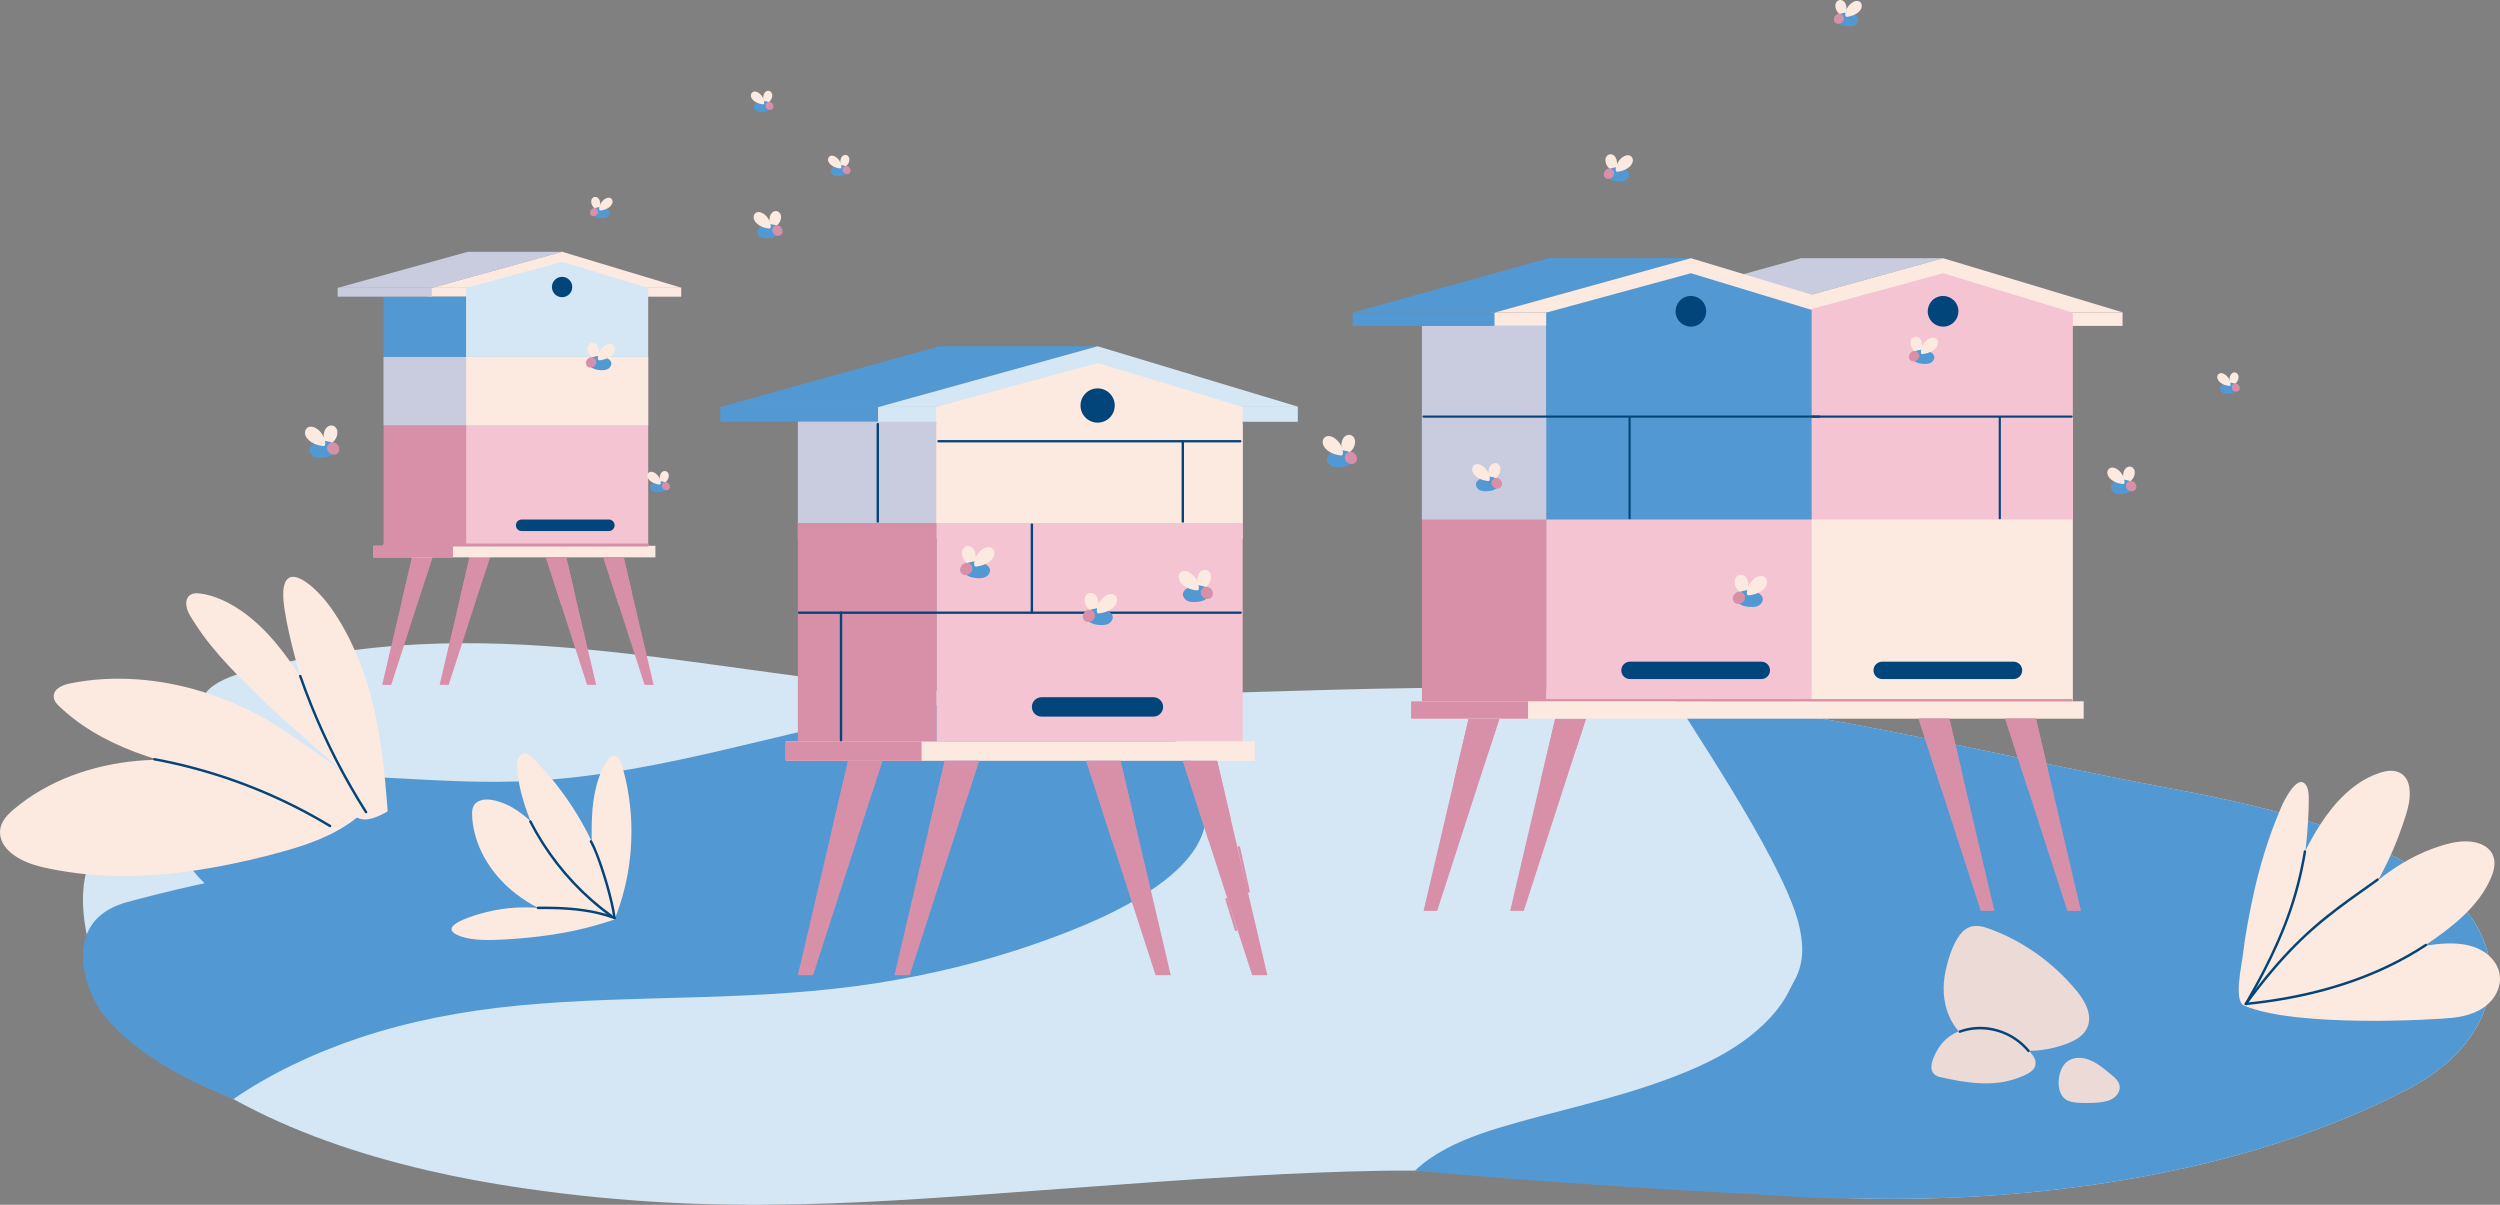 <svg width="664" height="320" viewBox="0 0 664 320" fill="none" xmlns="http://www.w3.org/2000/svg">
<rect x="0" y="0" width="664" height="320" fill="#808080" stroke="none"/>
<g clip-path="url(#clip0_174_2149)">
<path d="M646.105 233.687L645.727 233.43C625.478 219.496 599.948 213.78 575.232 209.17C570.05 208.204 564.878 207.194 559.714 206.154C537.346 201.658 515.106 196.636 492.669 192.452C490.189 191.989 487.703 191.541 485.216 191.104C483.975 190.887 482.722 190.674 481.481 190.461C478.987 190.046 476.489 189.634 473.988 189.245C472.897 189.072 471.806 188.907 470.715 188.742C469.962 188.628 469.21 188.518 468.446 188.411C467.593 188.286 466.741 188.161 465.886 188.04C463.524 187.702 461.166 187.393 458.797 187.081C458.022 186.982 457.243 186.883 456.464 186.784C454.408 186.526 452.343 186.28 450.283 186.042C448.946 185.891 447.605 185.751 446.261 185.604C445.798 185.557 445.343 185.505 444.887 185.458V185.465C440.741 185.035 436.601 184.638 432.451 184.308C430.633 184.157 428.822 184.017 427.004 183.893C414.138 183.015 401.227 182.684 388.32 182.662C380.115 182.662 371.91 182.78 363.701 182.96C349.332 183.275 334.898 183.786 320.456 184.164C311.523 184.389 302.583 184.569 293.647 184.62C273.321 184.734 253.021 184.19 232.871 182.1C223.74 181.148 214.613 179.969 205.497 178.728C188.954 176.479 172.415 174.04 155.798 172.479C141 171.083 126.147 170.389 111.198 171.138C105.586 171.428 99.97 171.906 94.409 172.619C88.459 173.372 82.545 174.404 76.72 175.752C70.707 177.148 56.835 179.257 54.19 184.877C53.47 186.405 53.511 188.183 52.618 189.653C51.443 191.556 48.861 192.617 47.851 194.594C47.039 196.188 47.421 198.039 47.943 199.725C49.283 204.145 51.469 208.369 54.355 212.171C45.706 214.666 34.272 218.872 32.799 219.518C16.095 226.924 22.735 251.937 27.04 259.879C33.368 271.554 43.98 280.969 55.924 288.364C57.907 289.594 59.931 290.777 61.995 291.916C77.635 300.56 95.257 306.592 113.288 310.783C121.864 312.782 130.525 314.361 139.116 315.61C165.531 319.453 188.836 320.378 212.244 319.864C234.851 319.368 257.564 317.524 283.267 315.643C299.509 314.46 315.795 313.222 332.095 312.311C343.639 311.65 355.194 311.162 366.746 310.956C369.78 310.904 372.795 310.89 375.81 310.908C400.489 311.066 424.506 313.502 448.733 315.559C463.597 316.822 478.55 317.939 493.77 318.303C515.22 318.813 537.882 317.535 560.155 314.038C564.221 313.41 568.276 312.693 572.309 311.907C596.366 307.205 619.616 299.766 639.982 289.018C643.475 287.181 646.561 285.102 649.238 282.846C649.914 282.284 650.546 281.707 651.17 281.12C665.895 267.131 665.531 247.29 646.113 233.68L646.105 233.687Z" fill="#D5E7F5"/>
<path d="M320.449 214.464C320.408 213.49 320.291 212.517 320.111 211.55C318.528 203.204 312.798 194.219 301.041 189.601C289.405 185.031 274.629 184.995 261.45 185.975C232.864 188.113 206.705 196.298 179.672 201.959C171.845 203.597 163.886 205.037 155.791 206.062C149.764 206.823 143.67 207.352 137.511 207.554C123.098 208.028 108.774 206.742 94.405 206.161C88.448 206.705 82.538 207.447 76.716 208.417C70.7 209.42 56.828 210.937 54.183 214.974C53.459 216.076 53.507 217.355 52.607 218.405C51.436 219.779 48.857 220.536 47.84 221.958C47.025 223.104 47.41 224.437 47.932 225.649C49.28 228.823 51.461 231.861 54.352 234.598C45.699 236.387 34.268 239.41 32.796 239.877C16.091 245.2 22.732 263.182 27.033 268.89C33.361 277.277 43.972 284.047 55.913 289.367C57.9 290.252 59.924 291.104 61.988 291.92C71.563 285.351 82.957 279.826 95.463 275.642C108.667 271.227 122.929 268.494 137.684 267.068C153.712 265.522 169.961 265.327 186.133 264.831C201.776 264.354 217.397 263.527 232.644 261.154C247.111 258.906 261.094 255.464 274.166 250.967C286.393 246.757 298.514 241.692 307.74 235.035C311.96 231.994 315.545 228.551 317.804 224.76C319.769 221.454 320.592 217.964 320.441 214.464H320.449Z" fill="#5299D3"/>
<path d="M651.16 281.127C650.542 281.707 649.903 282.284 649.231 282.853C646.554 285.109 643.465 287.184 639.972 289.025C619.605 299.774 596.359 307.212 572.294 311.915C568.265 312.701 564.207 313.417 560.144 314.045C537.872 317.542 515.21 318.821 493.756 318.31C479 318.31 477.39 317.753 462.5 317C438.262 315.77 400.427 313.244 375.8 310.915C376.99 309.791 378.301 308.752 379.66 307.793C385.147 303.958 391.718 301.496 398.308 299.494C405.657 297.257 413.172 295.435 420.613 293.448C428.165 291.438 435.683 289.293 442.956 286.597C449.909 284.011 456.792 280.954 462.69 276.781C468.068 272.964 472.886 268.185 475.509 262.509C476.747 259.831 480.579 255.586 477.5 244.5C472.5 226.5 445.644 187.963 444.877 185.461C451.896 186.181 458.9 187.048 465.878 188.04C466.731 188.157 467.583 188.286 468.439 188.411C469.199 188.517 469.955 188.628 470.712 188.742C471.799 188.907 472.894 189.072 473.981 189.245C476.482 189.634 478.98 190.046 481.474 190.461C482.719 190.674 483.968 190.883 485.209 191.104C487.696 191.533 490.182 191.982 492.665 192.444C515.099 196.632 537.339 201.65 559.711 206.154C564.875 207.194 570.043 208.204 575.225 209.17C599.944 213.78 625.478 219.493 645.727 233.43C645.852 233.514 645.973 233.603 646.098 233.687C665.521 247.297 665.884 267.138 651.156 281.127H651.16Z" fill="#5299D3"/>
<path d="M98.688 185.659C96.488 177.122 93.079 168.831 87.989 161.58C83.108 154.615 73.271 146.753 75.574 161.851C76.265 166.385 77.381 170.892 78.56 175.322C78.968 176.847 79.401 178.36 79.85 179.874C75.622 173.335 70.807 166.98 64.434 162.48C61.085 160.114 57.099 158.097 52.978 157.612C52.053 157.502 51.047 157.561 50.308 158.196C49.673 158.744 49.43 159.548 49.46 160.364C49.53 162.362 50.892 164.206 51.935 165.819C57.074 173.779 64.078 180.315 70.788 186.919C75.137 191.199 86.644 200.78 90.99 205.059C86.63 201.68 74.865 193.311 70.025 190.652C59.711 184.991 48.277 181.277 36.509 180.443C30.544 180.021 24.513 180.326 18.648 181.508C16.829 181.876 14.086 182.846 14.273 185.164C14.376 186.431 15.445 187.349 16.319 188.146C17.241 188.991 18.196 189.803 19.176 190.575C25.898 195.876 33.787 199.321 41.934 201.801C41.611 201.805 41.291 201.801 40.968 201.812C34.974 201.977 28.994 202.881 23.246 204.593C17.513 206.301 12.011 208.85 7.107 212.292C5.891 213.145 4.709 214.052 3.578 215.018C2.494 215.944 1.458 216.95 0.757 218.203C-0.419 220.301 -0.18 222.751 1.197 224.68C2.6 226.649 4.801 227.997 6.986 228.937C9.686 230.098 12.65 230.645 15.525 231.167C22.221 232.383 29.049 232.802 35.848 232.622C42.698 232.442 49.522 231.656 56.269 230.465C62.859 229.305 69.404 227.791 75.842 225.965C81.66 224.316 87.464 222.244 92.514 218.842C93.311 218.306 94.075 217.726 94.82 217.123C97.292 218.493 100.543 216.84 102.761 215.617C102.897 215.54 102.952 215.356 102.941 215.209C102.21 205.28 101.186 195.325 98.692 185.659H98.688Z" fill="#FCEAE1"/>
<path d="M40.935 201.97C47.333 203.156 53.647 204.791 59.817 206.859C66.006 208.935 72.048 211.444 77.884 214.368C81.157 216.006 84.367 217.777 87.5 219.673C87.864 219.893 88.198 219.32 87.834 219.103C82.24 215.727 76.415 212.744 70.406 210.184C64.394 207.623 58.205 205.478 51.895 203.781C48.336 202.822 44.736 202.01 41.111 201.338C40.696 201.261 40.516 201.896 40.935 201.977V201.97Z" fill="#02457A"/>
<path d="M79.434 179.646C81.15 184.572 83.085 189.421 85.23 194.175C87.397 198.972 89.781 203.671 92.37 208.252C93.829 210.83 95.353 213.369 96.936 215.867C97.164 216.227 97.737 215.893 97.505 215.533C94.714 211.132 92.117 206.606 89.726 201.974C87.328 197.319 85.138 192.562 83.17 187.709C82.068 184.991 81.032 182.243 80.066 179.47C79.927 179.069 79.287 179.242 79.427 179.646H79.434Z" fill="#02457A"/>
<path d="M662.99 256.202C661.08 252.874 657.455 251.195 653.767 250.751C650.517 250.357 647.123 250.684 643.858 251.25C647.435 248.884 650.943 246.339 654.072 243.404C657.242 240.432 660.044 236.975 661.701 232.923C662.479 231.024 662.957 228.845 662.017 226.913C661.345 225.532 660.066 224.606 658.652 224.088C655.31 222.865 651.652 223.618 648.368 224.628C642.22 226.524 636.626 229.782 631.623 233.783C633.067 231.178 634.393 228.507 635.572 225.774C636.479 223.677 637.302 221.542 638.043 219.382C638.712 217.428 639.41 215.433 639.788 213.398C640.335 210.445 640.236 206.312 636.923 205.037C634.819 204.225 632.328 205.085 630.352 205.908C628.398 206.72 626.584 207.851 624.924 209.155C619.367 213.519 615.561 219.592 612.344 225.866C612.663 223.173 612.902 220.47 613.038 217.759C613.141 215.735 613.229 213.696 613.192 211.668C613.174 210.654 613.082 209.53 612.539 208.648C610.32 205.045 606.537 212.873 605.858 214.464C602.559 222.171 600.065 230.249 598.335 238.448C597.292 243.4 596.315 248.377 595.746 253.41C595.441 256.099 593.201 265.874 595.999 267.068C609.986 273.034 647.149 270.804 651.453 270.323C655.255 269.901 659.119 268.729 661.708 265.757C664.037 263.083 664.801 259.365 662.986 256.202H662.99Z" fill="#FCEAE1"/>
<path d="M611.881 226.05C610.989 231.428 609.674 236.732 607.904 241.89C606.085 247.176 603.805 252.29 601.259 257.267C599.669 260.379 597.976 263.435 596.231 266.466C596.018 266.833 596.58 267.182 596.793 266.811C599.801 261.591 602.651 256.272 605.101 250.765C607.312 245.795 609.171 240.674 610.559 235.414C611.356 232.39 612.003 229.327 612.513 226.241C612.583 225.826 611.951 225.631 611.881 226.05Z" fill="#02457A"/>
<path d="M596.793 266.811C601.163 260.856 605.857 255.122 611.168 249.975C615.176 246.093 619.532 242.621 624.042 239.352C626.569 237.519 629.129 235.73 631.667 233.911C632.009 233.665 631.693 233.085 631.348 233.331C626.841 236.56 622.261 239.69 617.927 243.154C613.133 246.982 608.722 251.239 604.678 255.853C601.696 259.255 598.905 262.814 596.227 266.462C595.974 266.808 596.539 267.149 596.789 266.808L596.793 266.811Z" fill="#02457A"/>
<path d="M596.503 266.969C603.11 266.301 609.681 265.206 616.116 263.542C622.511 261.889 628.769 259.674 634.723 256.801C638.088 255.177 641.349 253.337 644.475 251.283C644.828 251.052 644.512 250.471 644.155 250.703C638.657 254.314 632.736 257.256 626.577 259.563C620.421 261.867 614.045 263.553 607.584 264.743C603.918 265.419 600.227 265.933 596.521 266.308C596.102 266.352 596.084 267.013 596.506 266.969H596.503Z" fill="#02457A"/>
<path d="M158.733 245.608C160.217 245.167 161.734 244.726 163.229 244.215C165.275 239.113 166.634 233.738 167.276 228.28C168.022 221.939 167.816 215.481 166.626 209.207C166.332 207.657 165.98 206.121 165.568 204.596C165.249 203.414 164.992 201.761 163.901 201.004C163.423 200.673 162.832 200.629 162.318 200.897C161.734 201.202 161.381 201.797 161.047 202.345C160.254 203.645 159.611 205.03 159.1 206.463C157.176 211.888 157.077 217.77 157.168 223.489C156.324 221.726 155.424 219.992 154.45 218.291C151.145 212.513 147.13 207.15 142.513 202.352C141.962 201.779 141.419 201.147 140.791 200.658C140.269 200.254 139.623 199.997 138.965 200.188C137.816 200.519 137.426 201.933 137.36 202.984C137.309 203.77 137.401 204.574 137.485 205.357C137.584 206.294 137.724 207.227 137.897 208.152C138.231 209.938 138.694 211.697 139.241 213.428C139.737 215.004 140.302 216.557 140.905 218.1C139.498 216.811 137.999 215.624 136.358 214.644C134.907 213.777 133.346 213.093 131.7 212.686C130.275 212.333 128.641 212.127 127.252 212.744C126.646 213.012 126.132 213.439 125.805 214.023C125.386 214.776 125.364 215.661 125.394 216.499C125.449 218.133 125.695 219.757 126.095 221.34C127.697 227.74 131.851 233.375 137.022 237.383C138.859 238.808 140.816 240.042 142.862 241.122C137.676 240.737 132.424 241.262 127.429 242.728C124.623 243.55 115.877 246.25 122.143 248.613C125.537 249.891 130.319 249.729 133.908 249.531C142.186 249.068 150.781 247.97 158.74 245.608H158.733Z" fill="#FCEAE1"/>
<path d="M140.578 218.346C144.574 226.142 150.006 233.202 156.551 239.032C158.369 240.652 160.276 242.177 162.255 243.598C162.601 243.848 162.931 243.275 162.59 243.029C155.563 237.974 149.514 231.582 144.802 224.327C143.476 222.288 142.26 220.18 141.151 218.016C140.956 217.637 140.387 217.972 140.581 218.35L140.578 218.346Z" fill="#02457A"/>
<path d="M142.859 241.456C148.206 241.423 153.609 241.596 158.836 242.834C160.29 243.179 161.726 243.609 163.13 244.123C163.53 244.27 163.702 243.631 163.306 243.484C158.252 241.625 152.864 240.997 147.509 240.836C145.959 240.788 144.409 240.781 142.859 240.792C142.433 240.792 142.433 241.457 142.859 241.453V241.456Z" fill="#02457A"/>
<path d="M156.669 223.625C157.892 225.87 158.736 228.338 159.545 230.756C160.522 233.68 161.381 236.648 162.083 239.653C162.402 241.027 162.7 242.408 162.887 243.808C162.942 244.223 163.603 244.23 163.548 243.808C163.177 241.045 162.483 238.327 161.734 235.645C160.907 232.688 159.974 229.753 158.858 226.891C158.38 225.668 157.87 224.448 157.242 223.291C157.04 222.916 156.467 223.251 156.672 223.625H156.669Z" fill="#02457A"/>
<path d="M517.516 269.46C520.796 277.622 528.439 279.305 536.442 279.327C536.641 279.327 536.769 279.231 536.843 279.106C539.153 279.209 541.478 279.055 543.748 278.644C545.79 278.273 547.81 277.696 549.724 276.884C551.38 276.182 553.015 275.235 553.988 273.666C556.276 269.978 553.731 265.772 551.344 262.91C545.191 255.537 537.004 249.718 527.936 246.526C525.067 245.516 522.621 245.611 520.568 248.253C518.588 250.798 517.325 255.023 516.689 258.156C515.925 261.922 516.072 265.871 517.512 269.46H517.516Z" fill="#EBDAD6"/>
<path d="M513.722 285.304C514.082 285.645 514.592 285.91 515.286 286.068C521.953 287.592 529.449 288.823 536.027 286.277C537.552 285.686 540.104 284.822 540.567 283.011C541.195 280.561 538.106 278.39 536.465 277.064C533.027 274.283 528.623 272.395 524.131 272.891C520.616 273.28 517.108 275.033 515.114 278.023C513.81 279.977 511.918 283.599 513.722 285.3V285.304Z" fill="#EBDAD6"/>
<path d="M549.338 292.368C550.907 292.992 552.842 292.956 554.499 292.948C556.218 292.941 558.058 292.882 559.722 292.401C561.15 291.986 562.469 291.053 562.895 289.565C563.343 287.996 562.37 286.773 561.22 285.833C558.693 283.768 555.968 281.153 552.526 280.969C551.009 280.888 549.437 281.377 548.413 282.537C547.535 283.529 546.943 285.149 546.8 286.806C546.598 289.146 547.289 291.556 549.342 292.372L549.338 292.368Z" fill="#EBDAD6"/>
<path d="M539.014 278.89C535.594 274.772 530.254 272.413 524.902 272.751C523.385 272.847 521.891 273.155 520.458 273.67C520.061 273.813 520.23 274.452 520.634 274.309C525.523 272.557 531.032 273.39 535.282 276.348C536.501 277.196 537.596 278.217 538.547 279.36C538.819 279.687 539.286 279.217 539.014 278.893V278.89Z" fill="#02457A"/>
<path d="M172.161 94.795H123.785V144.968H172.161V94.795Z" fill="#F4C4D3"/>
<path d="M123.785 94.795H101.887V144.968H123.785V94.795Z" fill="#D890A8"/>
<path d="M172.161 94.795H123.785V112.928H172.161V94.795Z" fill="#FCEAE1"/>
<path d="M123.785 94.795H101.887V112.928H123.785V94.795Z" fill="#C8CCDE"/>
<path d="M180.925 76.461H113.787V78.797H180.925V76.461Z" fill="#FCEAE1"/>
<path d="M123.785 78.801H101.887V94.795H123.785V78.801Z" fill="#5299D3"/>
<path d="M161.708 137.985H138.557C137.712 137.985 137.026 138.67 137.026 139.516C137.026 140.363 137.712 141.048 138.557 141.048H161.708C162.554 141.048 163.24 140.363 163.24 139.516C163.24 138.67 162.554 137.985 161.708 137.985Z" fill="#02457A"/>
<path d="M114.68 76.461L149.29 66.873H124.255L89.678 76.461H114.68Z" fill="#C8CCDE"/>
<path d="M181.094 76.461L149.29 66.873L114.68 76.461H181.094Z" fill="#FCEAE1"/>
<path d="M172.161 94.795H123.785V76.461L149.29 69.521L172.161 76.461V94.795Z" fill="#D5E7F5"/>
<path d="M149.29 78.936C150.783 78.936 151.993 77.726 151.993 76.233C151.993 74.74 150.783 73.529 149.29 73.529C147.797 73.529 146.586 74.74 146.586 76.233C146.586 77.726 147.797 78.936 149.29 78.936Z" fill="#02457A"/>
<path d="M114.68 76.461H89.678V78.797H114.68V76.461Z" fill="#C8CCDE"/>
<path d="M130.128 148.032L128.351 153.531L119.172 181.905H116.766L122.114 159.096L124.707 148.032H130.128Z" fill="#D890A8"/>
<path d="M124.707 148.032L122.114 159.096C122.951 158.398 123.778 157.686 124.593 156.966C125.868 155.845 127.12 154.699 128.35 153.531L130.128 148.032H124.703H124.707Z" fill="#D890A8"/>
<path d="M114.867 148.032L103.907 181.905H101.501L109.442 148.032H114.867Z" fill="#D890A8"/>
<path d="M109.442 148.032L106.849 159.096C107.687 158.398 108.513 157.686 109.328 156.966C110.603 155.845 111.855 154.699 113.086 153.531L114.863 148.032H109.439H109.442Z" fill="#D890A8"/>
<path d="M174.075 144.968H99.231V148.032H174.075V144.968Z" fill="#FCEAE1"/>
<path d="M120.314 144.968H99.231V148.032H120.314V144.968Z" fill="#D890A8"/>
<path d="M173.601 181.905H171.199L164.316 160.636L162.016 153.531L160.239 148.032H165.664L167.783 157.091L168.253 159.096L173.601 181.905Z" fill="#D890A8"/>
<path d="M165.664 148.032H160.239L162.016 153.531L164.316 160.636C165.003 159.934 165.686 159.232 166.373 158.534C166.843 158.053 167.313 157.572 167.787 157.091L165.664 148.035V148.032Z" fill="#D890A8"/>
<path d="M158.336 181.905H155.934L149.051 160.636L146.752 153.531L144.974 148.032H150.399L152.522 157.091L152.992 159.096L158.336 181.905Z" fill="#D890A8"/>
<path d="M150.399 148.032H144.974L146.752 153.531L149.051 160.636C149.738 159.934 150.421 159.232 151.108 158.534C151.578 158.053 152.048 157.572 152.522 157.091L150.399 148.035V148.032Z" fill="#D890A8"/>
<path d="M102.126 145.166H171.963C172.481 145.166 172.484 144.358 171.963 144.358H102.126C101.608 144.358 101.604 145.166 102.126 145.166Z" fill="#D890A8"/>
<path d="M550.547 110.657H477.646V186.266H550.547V110.657Z" fill="#FCEAE1"/>
<path d="M477.647 110.657H444.646V186.266H477.647V110.657Z" fill="#D890A8"/>
<path d="M550.547 110.657H477.646V137.981H550.547V110.657Z" fill="#F4C4D3"/>
<path d="M531.429 137.665V110.657C531.429 110.29 530.86 110.29 530.86 110.657V137.665C530.86 138.032 531.429 138.032 531.429 137.665Z" fill="#02457A"/>
<path d="M477.647 110.657H444.646V137.981H477.647V110.657Z" fill="#C8CCDE"/>
<path d="M563.751 83.029H462.58V86.552H563.751V83.029Z" fill="#FCEAE1"/>
<path d="M477.647 86.552H444.646V110.657H477.647V86.552Z" fill="#C8CCDE"/>
<path d="M534.79 180.355H499.905C498.63 180.355 497.598 179.323 497.598 178.048C497.598 176.773 498.63 175.741 499.905 175.741H534.79C536.065 175.741 537.097 176.773 537.097 178.048C537.097 179.323 536.065 180.355 534.79 180.355Z" fill="#02457A"/>
<path d="M463.924 83.029L516.084 68.577H478.352L426.248 83.029H463.924Z" fill="#C8CCDE"/>
<path d="M564.004 83.029L516.084 68.577L463.924 83.029H564.004Z" fill="#FCEAE1"/>
<path d="M550.547 110.657H477.646V83.029L516.084 72.567L550.547 83.029V110.657Z" fill="#F4C4D3"/>
<path d="M517.643 86.45C519.724 85.588 520.711 83.203 519.85 81.123C518.988 79.042 516.603 78.054 514.523 78.916C512.443 79.778 511.455 82.163 512.317 84.243C513.178 86.324 515.563 87.312 517.643 86.45Z" fill="#02457A"/>
<path d="M463.924 83.029H426.248V86.552H463.924V83.029Z" fill="#C8CCDE"/>
<path d="M445.079 110.94H550.231C550.598 110.94 550.598 110.371 550.231 110.371H445.079C444.711 110.371 444.711 110.94 445.079 110.94Z" fill="#02457A"/>
<path d="M421.234 190.883L418.552 199.167L404.72 241.927H401.099L409.153 207.554L413.061 190.883H421.234Z" fill="#D890A8"/>
<path d="M413.062 190.883L409.154 207.554C410.414 206.499 411.659 205.43 412.893 204.347C414.814 202.657 416.698 200.93 418.553 199.167L421.234 190.88H413.062V190.883Z" fill="#D890A8"/>
<path d="M398.234 190.883L381.72 241.927H378.095L390.062 190.883H398.234Z" fill="#D890A8"/>
<path d="M390.062 190.883L386.154 207.554C387.414 206.499 388.659 205.43 389.893 204.347C391.814 202.657 393.698 200.93 395.553 199.167L398.234 190.88H390.062V190.883Z" fill="#D890A8"/>
<path d="M481.172 110.657H410.663V186.266H481.172V110.657Z" fill="#F4C4D3"/>
<path d="M410.663 110.657H377.662V186.266H410.663V110.657Z" fill="#D890A8"/>
<path d="M399.571 185.953V138.319C399.571 137.952 399.001 137.952 399.001 138.319V185.953C399.001 186.321 399.571 186.321 399.571 185.953Z" fill="#D890A8"/>
<path d="M481.172 110.657H410.663V137.981H481.172V110.657Z" fill="#5299D3"/>
<path d="M433.105 137.665V110.657C433.105 110.29 432.536 110.29 432.536 110.657V137.665C432.536 138.032 433.105 138.032 433.105 137.665Z" fill="#02457A"/>
<path d="M410.663 110.657H377.662V137.981H410.663V110.657Z" fill="#C8CCDE"/>
<path d="M463.403 83.029H395.597V86.552H463.403V83.029Z" fill="#FCEAE1"/>
<path d="M410.663 86.552H377.662V110.657H410.663V86.552Z" fill="#C8CCDE"/>
<path d="M553.426 186.266H374.782V190.883H553.426V186.266Z" fill="#FCEAE1"/>
<path d="M405.837 186.266H374.782V190.883H405.837V186.266Z" fill="#D890A8"/>
<path d="M467.807 180.355H432.921C431.647 180.355 430.615 179.323 430.615 178.048C430.615 176.773 431.647 175.741 432.921 175.741H467.807C469.081 175.741 470.113 176.773 470.113 178.048C470.113 179.323 469.081 180.355 467.807 180.355Z" fill="#02457A"/>
<path d="M396.941 83.029L449.1 68.577H411.368L359.264 83.029H396.941Z" fill="#5299D3"/>
<path d="M480.765 83.029L481.172 78.25L449.1 68.577L396.941 83.029H480.765Z" fill="#FCEAE1"/>
<path d="M481.172 110.657H410.663V83.029L449.1 72.567L481.172 82.305V110.657Z" fill="#5299D3"/>
<path d="M450.66 86.45C452.741 85.588 453.728 83.203 452.867 81.123C452.005 79.042 449.62 78.054 447.54 78.916C445.46 79.778 444.472 82.163 445.334 84.243C446.195 86.324 448.58 87.312 450.66 86.45Z" fill="#02457A"/>
<path d="M396.941 83.029H359.264V86.552H396.941V83.029Z" fill="#5299D3"/>
<path d="M378.095 186.236H550.246C550.613 186.236 550.613 185.667 550.246 185.667H378.095C377.728 185.667 377.728 186.236 378.095 186.236Z" fill="#D890A8"/>
<path d="M378.095 110.94H483.248C483.615 110.94 483.615 110.371 483.248 110.371H378.095C377.728 110.371 377.728 110.94 378.095 110.94Z" fill="#02457A"/>
<path d="M552.714 241.927H549.092L538.723 209.875L535.26 199.167L532.579 190.883H540.751L543.95 204.53L544.659 207.554L552.714 241.927Z" fill="#D890A8"/>
<path d="M540.751 190.883H532.579L535.26 199.171L538.723 209.879C539.756 208.825 540.788 207.767 541.82 206.712C542.529 205.985 543.237 205.261 543.95 204.534L540.751 190.887V190.883Z" fill="#D890A8"/>
<path d="M529.714 241.927H526.092L515.72 209.875L512.256 199.167L509.575 190.883H517.751L520.947 204.53L521.655 207.554L529.714 241.927Z" fill="#D890A8"/>
<path d="M517.751 190.883H509.579L512.26 199.171L515.724 209.879C516.756 208.825 517.788 207.767 518.82 206.712C519.529 205.985 520.238 205.261 520.95 204.534L517.751 190.887V190.883Z" fill="#D890A8"/>
<path d="M330.049 112.579H248.723V143.061H330.049V112.579Z" fill="#FCEAE1"/>
<path d="M248.72 108.644H211.906V143.058H248.72V108.644Z" fill="#C8CCDE"/>
<path d="M330.049 138.899H248.723V196.922H330.049V138.899Z" fill="#F4C4D3"/>
<path d="M248.72 138.899H211.906V196.922H248.72V138.899Z" fill="#D890A8"/>
<path d="M333.26 196.923H208.696V202.073H333.26V196.923Z" fill="#FCEAE1"/>
<path d="M244.771 196.923H208.696V202.073H244.771V196.923Z" fill="#D890A8"/>
<path d="M306.348 190.332H276.641C275.22 190.332 274.066 189.179 274.066 187.757C274.066 186.335 275.22 185.182 276.641 185.182H306.348C307.769 185.182 308.923 186.335 308.923 187.757C308.923 189.179 307.769 190.332 306.348 190.332Z" fill="#02457A"/>
<path d="M232.823 112.645V138.525C232.823 138.936 233.459 138.936 233.459 138.525V112.645C233.459 112.233 232.823 112.233 232.823 112.645Z" fill="#02457A"/>
<path d="M273.751 139.322V162.718C273.751 163.126 274.386 163.126 274.386 162.718V139.322C274.386 138.914 273.751 138.914 273.751 139.322Z" fill="#02457A"/>
<path d="M223.057 162.729V196.596C223.057 197.003 223.693 197.003 223.693 196.596V162.729C223.693 162.322 223.057 162.322 223.057 162.729Z" fill="#02457A"/>
<path d="M329.499 162.414H212.226C211.818 162.414 211.818 163.049 212.226 163.049H329.499C329.906 163.049 329.906 162.414 329.499 162.414Z" fill="#02457A"/>
<path d="M336.62 259.02H332.576L321.01 223.262L317.146 211.315L314.157 202.073H323.273L326.839 217.3L327.633 220.672L336.62 259.02Z" fill="#D890A8"/>
<path d="M323.273 202.073H314.157L317.146 211.315L321.01 223.262C322.164 222.082 323.313 220.907 324.467 219.728C325.256 218.916 326.05 218.111 326.843 217.3L323.277 202.073H323.273Z" fill="#D890A8"/>
<path d="M310.958 259.02H306.918L295.348 223.262L291.484 211.315L288.494 202.073H297.61L301.18 217.3L301.97 220.672L310.958 259.02Z" fill="#D890A8"/>
<path d="M297.61 202.073H288.494L291.484 211.315L295.348 223.262C296.501 222.082 297.651 220.907 298.804 219.728C299.594 218.916 300.387 218.111 301.18 217.3L297.614 202.073H297.61Z" fill="#D890A8"/>
<path d="M328.745 225.12C329.429 228.214 330.112 231.31 330.791 234.403C330.971 235.219 331.151 236.034 331.331 236.85C331.419 237.25 332.033 237.081 331.945 236.681C331.261 233.588 330.578 230.491 329.899 227.398C329.719 226.583 329.539 225.767 329.359 224.951C329.271 224.551 328.657 224.72 328.745 225.12Z" fill="#D890A8"/>
<path d="M325.454 238.896C326.292 241.615 327.129 244.333 327.97 247.051C328.092 247.441 328.701 247.275 328.584 246.882C327.746 244.164 326.909 241.446 326.068 238.727C325.947 238.338 325.337 238.503 325.454 238.896Z" fill="#D890A8"/>
<path d="M260.032 202.073L257.043 211.315L241.609 259.02H237.569L246.557 220.672L250.916 202.073H260.032Z" fill="#D890A8"/>
<path d="M250.916 202.073L246.556 220.672C247.963 219.496 249.351 218.302 250.725 217.094C252.866 215.209 254.971 213.281 257.039 211.319L260.028 202.076H250.912L250.916 202.073Z" fill="#D890A8"/>
<path d="M234.373 202.073L215.95 259.02H211.906L225.253 202.073H234.373Z" fill="#D890A8"/>
<path d="M225.253 202.073L220.894 220.672C222.3 219.496 223.689 218.302 225.062 217.094C227.204 215.209 229.308 213.281 231.376 211.319L234.366 202.076H225.25L225.253 202.073Z" fill="#D890A8"/>
<path d="M344.701 108.09H231.854V112.02H344.701V108.09Z" fill="#D5E7F5"/>
<path d="M233.356 108.09L291.531 91.97H249.447L191.33 108.09H233.356Z" fill="#5299D3"/>
<path d="M344.984 108.09L291.532 91.97L233.356 108.09H344.984Z" fill="#D5E7F5"/>
<path d="M330.05 108.09V138.903H248.661V108.09L291.572 96.419L330.05 108.09Z" fill="#FCEAE1"/>
<path d="M291.531 112.252C294.043 112.252 296.079 110.216 296.079 107.704C296.079 105.192 294.043 103.156 291.531 103.156C289.02 103.156 286.984 105.192 286.984 107.704C286.984 110.216 289.02 112.252 291.531 112.252Z" fill="#02457A"/>
<path d="M233.205 108.068H191.308V111.983H233.205V108.068Z" fill="#5299D3"/>
<path d="M314.472 138.576V117.211C314.472 116.873 313.837 116.869 313.837 117.211V138.576C313.837 138.914 314.472 138.918 314.472 138.576Z" fill="#02457A"/>
<path d="M329.414 117.505H249.26C249.083 117.505 248.944 117.362 248.944 117.189C248.944 117.013 249.087 116.873 249.26 116.873H329.414C329.822 116.873 329.822 117.508 329.414 117.508V117.505Z" fill="#02457A"/>
<path d="M319.934 151.349C319.053 151.411 318.428 152.135 318.186 152.939C317.885 153.946 317.929 155.066 318.193 156.077C318.248 156.286 318.414 156.389 318.583 156.4C318.685 156.518 318.836 156.591 319.02 156.554C319.784 156.404 320.463 155.853 320.93 155.25C321.429 154.604 321.719 153.755 321.638 152.936C321.554 152.054 320.867 151.279 319.938 151.345L319.934 151.349Z" fill="#FCEAE1"/>
<path d="M320.449 156.062C319.865 155.691 319.156 155.57 318.484 155.463C316.71 155.184 312.669 156.8 314.741 159.122C315.395 159.853 316.489 159.956 317.466 159.908C318.902 159.838 320.809 159.467 321.213 157.844C321.389 157.142 321.04 156.437 320.445 156.062H320.449Z" fill="#5299D3"/>
<path d="M317.371 153.34C316.79 152.587 315.938 151.863 314.976 151.691C314.44 151.595 313.889 151.691 313.492 152.087C313.147 152.433 312.992 152.965 313.044 153.443C313.15 154.475 313.98 155.316 314.822 155.834C315.729 156.393 316.805 156.694 317.859 156.811C318.09 156.837 318.322 156.738 318.384 156.488C318.498 156.007 318.318 155.449 318.19 154.982C318.028 154.387 317.745 153.825 317.371 153.336V153.34Z" fill="#FCEAE1"/>
<path d="M321.4 156.18C321.047 155.919 320.588 155.775 320.151 155.853C319.696 155.937 319.343 156.198 319.104 156.591C318.921 156.896 318.862 157.285 318.943 157.634C318.957 157.789 318.994 157.939 319.068 158.079C319.255 158.45 319.567 158.733 319.942 158.913C320.261 159.063 320.647 159.133 321 159.071C321.426 158.997 321.775 158.762 321.984 158.38C322.381 157.66 322.039 156.646 321.404 156.176L321.4 156.18Z" fill="#D890A8"/>
<path d="M255.508 146.591C255.427 147.41 255.717 148.259 256.216 148.905C256.683 149.508 257.362 150.059 258.126 150.209C258.306 150.246 258.461 150.173 258.563 150.055C258.732 150.044 258.898 149.941 258.953 149.732C259.217 148.722 259.261 147.605 258.96 146.595C258.718 145.79 258.093 145.066 257.212 145.004C256.283 144.938 255.596 145.713 255.511 146.595L255.508 146.591Z" fill="#FCEAE1"/>
<path d="M255.926 151.499C256.334 153.122 258.24 153.493 259.673 153.563C260.65 153.611 261.748 153.508 262.398 152.777C264.47 150.455 260.429 148.839 258.655 149.118C257.983 149.225 257.274 149.342 256.69 149.717C256.099 150.095 255.75 150.801 255.923 151.499H255.926Z" fill="#5299D3"/>
<path d="M258.956 148.641C258.828 149.104 258.648 149.662 258.762 150.147C258.821 150.397 259.052 150.496 259.287 150.47C260.337 150.353 261.417 150.051 262.324 149.493C263.169 148.971 263.996 148.13 264.102 147.102C264.154 146.62 263.999 146.091 263.654 145.746C263.257 145.349 262.706 145.254 262.17 145.349C261.208 145.522 260.356 146.246 259.775 146.999C259.401 147.487 259.118 148.049 258.956 148.644V148.641Z" fill="#FCEAE1"/>
<path d="M255.166 152.039C255.375 152.421 255.724 152.656 256.15 152.729C256.499 152.788 256.889 152.722 257.208 152.571C257.583 152.395 257.895 152.109 258.082 151.737C258.152 151.598 258.189 151.447 258.207 151.293C258.288 150.944 258.229 150.555 258.046 150.25C257.811 149.857 257.454 149.592 256.999 149.511C256.562 149.431 256.099 149.577 255.75 149.838C255.115 150.308 254.773 151.322 255.17 152.042L255.166 152.039Z" fill="#D890A8"/>
<path d="M487.483 1.3C487.417 1.969 487.655 2.66 488.059 3.185C488.438 3.677 488.996 4.125 489.617 4.247C489.764 4.276 489.888 4.217 489.973 4.122C490.112 4.111 490.245 4.03 490.292 3.857C490.509 3.034 490.546 2.123 490.296 1.3C490.098 0.647 489.587 0.055 488.871 0.004C488.114 -0.051 487.552 0.58 487.483 1.3Z" fill="#FCEAE1"/>
<path d="M487.824 5.301C488.155 6.623 489.708 6.928 490.88 6.983C491.677 7.02 492.57 6.936 493.102 6.34C494.792 4.449 491.497 3.13 490.054 3.358C489.506 3.446 488.93 3.541 488.452 3.846C487.967 4.155 487.685 4.728 487.828 5.301H487.824Z" fill="#5299D3"/>
<path d="M490.292 2.968C490.19 3.347 490.043 3.802 490.134 4.195C490.182 4.397 490.369 4.478 490.56 4.456C491.416 4.36 492.298 4.114 493.036 3.659C493.723 3.236 494.399 2.549 494.487 1.708C494.527 1.319 494.402 0.885 494.12 0.602C493.796 0.279 493.348 0.202 492.911 0.279C492.125 0.419 491.431 1.01 490.961 1.624C490.656 2.024 490.425 2.48 490.292 2.965V2.968Z" fill="#FCEAE1"/>
<path d="M487.203 5.738C487.376 6.05 487.659 6.241 488.008 6.3C488.294 6.348 488.61 6.293 488.867 6.171C489.172 6.028 489.425 5.793 489.58 5.492C489.638 5.378 489.668 5.253 489.679 5.128C489.745 4.842 489.697 4.526 489.547 4.28C489.352 3.96 489.065 3.743 488.694 3.677C488.338 3.611 487.96 3.732 487.677 3.942C487.159 4.324 486.88 5.15 487.207 5.738H487.203Z" fill="#D890A8"/>
<path d="M460.743 154.236C460.663 155.055 460.953 155.904 461.452 156.551C461.919 157.153 462.598 157.704 463.362 157.855C463.542 157.891 463.696 157.818 463.799 157.7C463.968 157.689 464.134 157.587 464.189 157.377C464.453 156.367 464.497 155.25 464.196 154.24C463.954 153.435 463.329 152.712 462.448 152.649C461.518 152.583 460.832 153.358 460.747 154.24L460.743 154.236Z" fill="#FCEAE1"/>
<path d="M461.162 159.144C461.57 160.768 463.476 161.139 464.909 161.209C465.886 161.256 466.984 161.153 467.634 160.422C469.705 158.101 465.665 156.484 463.891 156.764C463.219 156.87 462.51 156.988 461.926 157.362C461.335 157.741 460.986 158.446 461.158 159.144H461.162Z" fill="#5299D3"/>
<path d="M464.192 156.286C464.064 156.749 463.884 157.307 463.998 157.792C464.056 158.042 464.288 158.141 464.523 158.116C465.573 157.998 466.653 157.697 467.56 157.138C468.405 156.617 469.231 155.775 469.338 154.747C469.389 154.266 469.235 153.737 468.89 153.391C468.493 152.995 467.942 152.899 467.406 152.995C466.444 153.167 465.592 153.891 465.011 154.644C464.637 155.133 464.354 155.695 464.192 156.29V156.286Z" fill="#FCEAE1"/>
<path d="M460.402 159.684C460.611 160.066 460.96 160.301 461.386 160.375C461.735 160.433 462.125 160.367 462.444 160.217C462.819 160.04 463.131 159.754 463.318 159.383C463.388 159.243 463.425 159.093 463.443 158.938C463.524 158.589 463.465 158.2 463.281 157.895C463.046 157.502 462.69 157.238 462.235 157.157C461.798 157.076 461.335 157.223 460.986 157.484C460.35 157.954 460.009 158.968 460.406 159.688L460.402 159.684Z" fill="#D890A8"/>
<path d="M288.097 159.041C288.017 159.86 288.307 160.709 288.806 161.356C289.273 161.958 289.952 162.509 290.716 162.66C290.896 162.696 291.05 162.623 291.153 162.505C291.322 162.494 291.488 162.391 291.543 162.182C291.807 161.172 291.851 160.055 291.55 159.045C291.308 158.24 290.683 157.517 289.802 157.454C288.872 157.388 288.186 158.163 288.101 159.045L288.097 159.041Z" fill="#FCEAE1"/>
<path d="M288.516 163.949C288.924 165.573 290.83 165.944 292.263 166.014C293.24 166.061 294.338 165.958 294.988 165.227C297.059 162.906 293.019 161.289 291.245 161.569C290.573 161.675 289.864 161.793 289.28 162.167C288.689 162.546 288.34 163.251 288.512 163.949H288.516Z" fill="#5299D3"/>
<path d="M291.543 161.091C291.414 161.554 291.234 162.112 291.348 162.597C291.407 162.847 291.638 162.946 291.873 162.92C292.924 162.803 294.004 162.502 294.911 161.943C295.756 161.422 296.582 160.58 296.689 159.552C296.74 159.071 296.586 158.542 296.241 158.196C295.844 157.8 295.293 157.704 294.757 157.8C293.794 157.972 292.942 158.696 292.362 159.449C291.987 159.938 291.704 160.5 291.543 161.095V161.091Z" fill="#FCEAE1"/>
<path d="M287.756 164.489C287.965 164.871 288.314 165.106 288.74 165.18C289.089 165.238 289.479 165.172 289.798 165.022C290.173 164.845 290.485 164.559 290.672 164.188C290.742 164.048 290.779 163.898 290.797 163.743C290.878 163.394 290.819 163.005 290.635 162.7C290.4 162.307 290.044 162.043 289.589 161.962C289.152 161.881 288.689 162.028 288.34 162.289C287.704 162.759 287.363 163.773 287.76 164.493L287.756 164.489Z" fill="#D890A8"/>
<path d="M358.199 115.503C357.317 115.565 356.693 116.289 356.451 117.093C356.149 118.1 356.193 119.22 356.458 120.23C356.513 120.44 356.678 120.543 356.847 120.554C356.95 120.671 357.101 120.745 357.284 120.708C358.048 120.557 358.728 120.006 359.194 119.404C359.694 118.757 359.984 117.909 359.903 117.09C359.819 116.208 359.132 115.433 358.203 115.499L358.199 115.503Z" fill="#FCEAE1"/>
<path d="M358.717 120.219C358.133 119.848 357.424 119.727 356.752 119.621C354.978 119.342 350.937 120.958 353.009 123.28C353.663 124.011 354.757 124.113 355.734 124.066C357.17 123.996 359.077 123.625 359.481 122.001C359.657 121.299 359.308 120.594 358.713 120.219H358.717Z" fill="#5299D3"/>
<path d="M355.635 117.494C355.055 116.741 354.203 116.017 353.24 115.844C352.704 115.749 352.153 115.844 351.757 116.241C351.411 116.586 351.257 117.119 351.308 117.597C351.415 118.629 352.245 119.47 353.086 119.988C353.993 120.546 355.07 120.848 356.124 120.965C356.355 120.991 356.587 120.892 356.649 120.642C356.763 120.161 356.583 119.602 356.454 119.136C356.293 118.541 356.01 117.979 355.635 117.49V117.494Z" fill="#FCEAE1"/>
<path d="M359.665 120.337C359.312 120.076 358.853 119.933 358.416 120.01C357.96 120.095 357.608 120.355 357.369 120.748C357.185 121.053 357.127 121.443 357.207 121.792C357.222 121.946 357.259 122.097 357.329 122.236C357.516 122.607 357.828 122.89 358.203 123.07C358.522 123.221 358.908 123.291 359.261 123.228C359.687 123.155 360.035 122.92 360.245 122.537C360.642 121.817 360.3 120.804 359.665 120.333V120.337Z" fill="#D890A8"/>
<path d="M87.9 113.008C87.019 113.07 86.394 113.794 86.152 114.598C85.851 115.605 85.895 116.725 86.159 117.735C86.214 117.945 86.379 118.048 86.548 118.059C86.651 118.176 86.802 118.25 86.986 118.213C87.749 118.062 88.429 117.511 88.895 116.909C89.395 116.262 89.685 115.414 89.604 114.595C89.52 113.713 88.833 112.938 87.904 113.004L87.9 113.008Z" fill="#FCEAE1"/>
<path d="M88.418 117.721C87.834 117.35 87.125 117.229 86.453 117.122C84.679 116.843 80.638 118.459 82.71 120.781C83.364 121.512 84.458 121.615 85.435 121.567C86.871 121.497 88.778 121.126 89.182 119.502C89.358 118.801 89.009 118.095 88.414 117.721H88.418Z" fill="#5299D3"/>
<path d="M85.336 114.999C84.756 114.246 83.904 113.522 82.942 113.349C82.405 113.254 81.854 113.349 81.458 113.746C81.112 114.091 80.958 114.624 81.01 115.102C81.116 116.134 81.946 116.975 82.787 117.493C83.695 118.051 84.771 118.353 85.825 118.47C86.056 118.496 86.288 118.397 86.35 118.147C86.464 117.666 86.284 117.107 86.156 116.641C85.994 116.046 85.711 115.484 85.336 114.995V114.999Z" fill="#FCEAE1"/>
<path d="M89.366 117.838C89.013 117.578 88.554 117.434 88.117 117.511C87.662 117.596 87.309 117.857 87.07 118.25C86.886 118.555 86.828 118.944 86.909 119.293C86.923 119.447 86.96 119.598 87.03 119.738C87.217 120.109 87.529 120.391 87.904 120.571C88.223 120.722 88.609 120.792 88.962 120.729C89.388 120.656 89.737 120.421 89.946 120.039C90.343 119.319 90.001 118.305 89.366 117.835V117.838Z" fill="#D890A8"/>
<path d="M156.056 92.418C155.99 93.109 156.232 93.829 156.654 94.376C157.047 94.887 157.624 95.35 158.27 95.478C158.425 95.508 158.553 95.445 158.638 95.346C158.781 95.335 158.921 95.251 158.968 95.071C159.192 94.218 159.229 93.271 158.976 92.418C158.77 91.739 158.241 91.125 157.495 91.074C156.709 91.015 156.129 91.673 156.056 92.418Z" fill="#FCEAE1"/>
<path d="M156.412 96.569C156.757 97.943 158.37 98.259 159.582 98.318C160.408 98.358 161.337 98.27 161.888 97.653C163.64 95.692 160.221 94.321 158.722 94.56C158.153 94.648 157.554 94.751 157.062 95.067C156.559 95.387 156.265 95.982 156.412 96.577V96.569Z" fill="#5299D3"/>
<path d="M158.972 94.152C158.865 94.545 158.711 95.019 158.81 95.427C158.862 95.636 159.056 95.721 159.255 95.699C160.143 95.6 161.058 95.346 161.822 94.872C162.535 94.431 163.236 93.719 163.328 92.848C163.372 92.44 163.24 91.992 162.95 91.698C162.615 91.364 162.149 91.28 161.693 91.364C160.878 91.511 160.158 92.121 159.666 92.76C159.346 93.175 159.111 93.649 158.972 94.152Z" fill="#FCEAE1"/>
<path d="M155.765 97.029C155.942 97.352 156.239 97.55 156.599 97.613C156.897 97.664 157.224 97.605 157.492 97.477C157.808 97.326 158.072 97.087 158.23 96.772C158.289 96.654 158.322 96.525 158.333 96.397C158.403 96.099 158.351 95.772 158.197 95.515C157.995 95.181 157.697 94.96 157.312 94.891C156.941 94.825 156.552 94.946 156.254 95.166C155.718 95.563 155.428 96.422 155.765 97.032V97.029Z" fill="#D890A8"/>
<path d="M593.432 98.909C592.852 98.95 592.441 99.427 592.283 99.956C592.084 100.618 592.114 101.356 592.286 102.021C592.323 102.16 592.429 102.227 592.543 102.234C592.609 102.311 592.712 102.359 592.83 102.337C593.333 102.238 593.781 101.874 594.086 101.481C594.413 101.055 594.604 100.496 594.552 99.96C594.497 99.38 594.046 98.869 593.432 98.913V98.909Z" fill="#FCEAE1"/>
<path d="M593.774 102.01C593.388 101.764 592.926 101.687 592.481 101.617C591.313 101.433 588.658 102.498 590.02 104.023C590.45 104.504 591.17 104.57 591.813 104.541C592.757 104.497 594.009 104.251 594.277 103.182C594.391 102.723 594.163 102.256 593.774 102.01Z" fill="#5299D3"/>
<path d="M591.746 100.217C591.364 99.721 590.806 99.244 590.171 99.13C589.818 99.067 589.454 99.13 589.194 99.391C588.966 99.618 588.867 99.967 588.9 100.283C588.97 100.963 589.517 101.514 590.071 101.856C590.666 102.223 591.375 102.421 592.07 102.498C592.224 102.517 592.374 102.451 592.415 102.285C592.492 101.969 592.371 101.602 592.286 101.294C592.18 100.9 591.996 100.533 591.746 100.21V100.217Z" fill="#FCEAE1"/>
<path d="M594.398 102.087C594.167 101.914 593.862 101.819 593.575 101.874C593.274 101.929 593.043 102.102 592.889 102.359C592.767 102.557 592.727 102.814 592.782 103.046C592.793 103.149 592.819 103.248 592.863 103.34C592.984 103.586 593.19 103.769 593.436 103.887C593.645 103.986 593.899 104.03 594.13 103.99C594.409 103.942 594.641 103.788 594.78 103.538C595.041 103.064 594.817 102.396 594.398 102.087Z" fill="#D890A8"/>
<path d="M565.547 123.93C564.801 123.985 564.273 124.595 564.067 125.274C563.81 126.127 563.85 127.074 564.074 127.927C564.122 128.107 564.262 128.191 564.405 128.202C564.493 128.301 564.621 128.364 564.772 128.334C565.419 128.206 565.995 127.739 566.388 127.232C566.811 126.685 567.057 125.969 566.987 125.274C566.913 124.529 566.333 123.871 565.547 123.93Z" fill="#FCEAE1"/>
<path d="M565.98 127.919C565.488 127.603 564.889 127.504 564.32 127.412C562.822 127.177 559.402 128.544 561.154 130.505C561.705 131.122 562.634 131.211 563.461 131.17C564.676 131.111 566.289 130.796 566.63 129.422C566.777 128.83 566.483 128.231 565.98 127.912V127.919Z" fill="#5299D3"/>
<path d="M563.376 125.612C562.888 124.973 562.164 124.363 561.349 124.216C560.897 124.136 560.427 124.216 560.093 124.551C559.799 124.844 559.67 125.293 559.715 125.7C559.806 126.575 560.504 127.284 561.22 127.725C561.988 128.198 562.899 128.452 563.788 128.551C563.986 128.573 564.181 128.489 564.232 128.279C564.331 127.871 564.177 127.398 564.071 127.005C563.931 126.501 563.696 126.027 563.376 125.612Z" fill="#FCEAE1"/>
<path d="M566.785 128.018C566.487 127.798 566.098 127.677 565.727 127.743C565.341 127.813 565.044 128.037 564.842 128.367C564.688 128.625 564.636 128.955 564.706 129.249C564.717 129.378 564.75 129.506 564.809 129.624C564.967 129.94 565.231 130.178 565.547 130.329C565.815 130.458 566.146 130.516 566.439 130.465C566.799 130.403 567.097 130.204 567.273 129.881C567.607 129.271 567.321 128.411 566.785 128.015V128.018Z" fill="#D890A8"/>
<path d="M176.495 125.102C175.915 125.142 175.503 125.62 175.346 126.149C175.147 126.81 175.177 127.548 175.349 128.213C175.386 128.353 175.492 128.419 175.606 128.426C175.672 128.503 175.775 128.551 175.893 128.529C176.396 128.43 176.844 128.066 177.149 127.673C177.476 127.247 177.667 126.689 177.615 126.152C177.56 125.572 177.109 125.061 176.495 125.105V125.102Z" fill="#FCEAE1"/>
<path d="M176.834 128.202C176.448 127.956 175.985 127.879 175.541 127.809C174.373 127.625 171.717 128.691 173.08 130.215C173.51 130.696 174.229 130.762 174.872 130.733C175.816 130.689 177.069 130.443 177.337 129.374C177.451 128.915 177.223 128.448 176.834 128.202Z" fill="#5299D3"/>
<path d="M174.806 126.409C174.424 125.913 173.866 125.436 173.23 125.322C172.878 125.26 172.514 125.322 172.253 125.583C172.025 125.811 171.926 126.16 171.959 126.475C172.029 127.155 172.576 127.706 173.131 128.048C173.726 128.415 174.435 128.613 175.129 128.691C175.283 128.709 175.434 128.643 175.474 128.478C175.551 128.162 175.43 127.794 175.346 127.486C175.239 127.093 175.056 126.725 174.806 126.402V126.409Z" fill="#FCEAE1"/>
<path d="M177.458 128.279C177.226 128.106 176.921 128.011 176.635 128.066C176.334 128.121 176.102 128.294 175.948 128.551C175.827 128.749 175.786 129.006 175.842 129.238C175.853 129.341 175.878 129.44 175.922 129.532C176.044 129.778 176.249 129.962 176.495 130.079C176.705 130.178 176.962 130.222 177.19 130.182C177.469 130.134 177.7 129.98 177.84 129.73C178.1 129.256 177.876 128.588 177.458 128.279Z" fill="#D890A8"/>
<path d="M157.033 53.347C156.981 53.887 157.172 54.441 157.499 54.868C157.804 55.264 158.256 55.624 158.755 55.724C158.873 55.746 158.976 55.698 159.042 55.621C159.152 55.613 159.262 55.547 159.299 55.408C159.472 54.743 159.501 54.008 159.303 53.343C159.145 52.814 158.733 52.34 158.153 52.296C157.54 52.252 157.091 52.763 157.033 53.343V53.347Z" fill="#FCEAE1"/>
<path d="M157.308 56.576C157.576 57.645 158.829 57.887 159.773 57.935C160.415 57.964 161.135 57.898 161.565 57.417C162.928 55.893 160.268 54.827 159.104 55.011C158.66 55.081 158.197 55.158 157.811 55.404C157.422 55.654 157.19 56.117 157.308 56.576Z" fill="#5299D3"/>
<path d="M159.299 54.695C159.215 55 159.097 55.367 159.171 55.687C159.211 55.849 159.362 55.915 159.516 55.9C160.206 55.823 160.915 55.624 161.514 55.257C162.069 54.915 162.612 54.361 162.686 53.685C162.719 53.369 162.619 53.02 162.392 52.792C162.131 52.531 161.767 52.469 161.415 52.531C160.779 52.645 160.221 53.119 159.839 53.619C159.593 53.942 159.409 54.309 159.299 54.702V54.695Z" fill="#FCEAE1"/>
<path d="M156.805 56.932C156.945 57.182 157.172 57.336 157.455 57.384C157.687 57.424 157.94 57.38 158.149 57.281C158.395 57.164 158.601 56.976 158.722 56.734C158.77 56.642 158.792 56.543 158.803 56.44C158.858 56.209 158.818 55.951 158.697 55.753C158.542 55.496 158.307 55.323 158.01 55.268C157.723 55.217 157.418 55.312 157.187 55.481C156.768 55.79 156.544 56.458 156.805 56.932Z" fill="#D890A8"/>
<path d="M397.024 123.004C396.257 123.059 395.709 123.691 395.5 124.392C395.236 125.27 395.276 126.247 395.507 127.129C395.555 127.313 395.698 127.401 395.849 127.412C395.937 127.515 396.069 127.577 396.231 127.548C396.896 127.415 397.491 126.934 397.898 126.409C398.332 125.847 398.585 125.105 398.516 124.392C398.442 123.621 397.843 122.945 397.032 123.004H397.024Z" fill="#FCEAE1"/>
<path d="M397.472 127.118C396.962 126.795 396.345 126.688 395.757 126.596C394.211 126.354 390.685 127.764 392.492 129.789C393.061 130.424 394.016 130.516 394.872 130.475C396.124 130.417 397.788 130.09 398.141 128.675C398.295 128.066 397.99 127.449 397.472 127.118Z" fill="#5299D3"/>
<path d="M394.784 124.737C394.277 124.08 393.535 123.448 392.694 123.297C392.228 123.213 391.746 123.297 391.401 123.643C391.1 123.944 390.964 124.407 391.008 124.826C391.104 125.726 391.824 126.46 392.562 126.912C393.351 127.401 394.295 127.662 395.21 127.764C395.412 127.786 395.614 127.702 395.665 127.485C395.765 127.063 395.607 126.578 395.496 126.17C395.353 125.649 395.111 125.16 394.78 124.734L394.784 124.737Z" fill="#FCEAE1"/>
<path d="M398.302 127.217C397.998 126.989 397.594 126.864 397.212 126.934C396.815 127.008 396.506 127.235 396.297 127.577C396.139 127.842 396.084 128.183 396.154 128.488C396.168 128.624 396.202 128.756 396.26 128.878C396.422 129.201 396.694 129.451 397.021 129.605C397.3 129.737 397.638 129.796 397.942 129.744C398.313 129.678 398.618 129.476 398.802 129.142C399.147 128.514 398.85 127.629 398.295 127.217H398.302Z" fill="#D890A8"/>
<path d="M507.452 90.758C507.386 91.448 507.628 92.168 508.051 92.716C508.444 93.227 509.021 93.689 509.667 93.818C509.821 93.847 509.95 93.785 510.034 93.686C510.178 93.675 510.317 93.59 510.365 93.41C510.589 92.558 510.626 91.61 510.372 90.758C510.167 90.078 509.638 89.465 508.892 89.413C508.106 89.358 507.526 90.012 507.452 90.758Z" fill="#FCEAE1"/>
<path d="M507.808 94.909C508.154 96.283 509.766 96.599 510.978 96.658C511.805 96.698 512.734 96.61 513.285 95.993C515.037 94.031 511.617 92.661 510.119 92.9C509.549 92.988 508.951 93.091 508.459 93.406C507.955 93.726 507.661 94.321 507.808 94.916V94.909Z" fill="#5299D3"/>
<path d="M510.368 92.492C510.262 92.885 510.108 93.359 510.207 93.766C510.258 93.976 510.453 94.06 510.651 94.038C511.54 93.939 512.455 93.686 513.219 93.212C513.931 92.771 514.633 92.058 514.724 91.188C514.768 90.78 514.636 90.332 514.346 90.038C514.012 89.704 513.545 89.619 513.09 89.704C512.275 89.851 511.555 90.46 511.063 91.1C510.743 91.515 510.508 91.989 510.368 92.492Z" fill="#FCEAE1"/>
<path d="M507.162 95.368C507.338 95.691 507.636 95.89 507.996 95.952C508.293 96.004 508.62 95.945 508.888 95.816C509.204 95.666 509.469 95.427 509.626 95.111C509.685 94.993 509.718 94.865 509.729 94.736C509.799 94.439 509.748 94.112 509.593 93.855C509.391 93.52 509.094 93.3 508.708 93.23C508.337 93.164 507.948 93.285 507.65 93.506C507.114 93.902 506.824 94.762 507.162 95.372V95.368Z" fill="#D890A8"/>
<path d="M426.405 42.315C426.339 43.006 426.582 43.726 427.004 44.273C427.397 44.784 427.974 45.247 428.62 45.375C428.774 45.405 428.903 45.342 428.987 45.243C429.131 45.232 429.27 45.148 429.318 44.968C429.542 44.115 429.579 43.167 429.325 42.315C429.12 41.636 428.591 41.022 427.845 40.971C427.059 40.916 426.479 41.569 426.405 42.315Z" fill="#FCEAE1"/>
<path d="M426.758 46.466C427.103 47.84 428.716 48.156 429.928 48.215C430.754 48.255 431.684 48.167 432.234 47.55C433.986 45.588 430.567 44.218 429.068 44.453C428.499 44.541 427.9 44.644 427.408 44.96C426.905 45.28 426.611 45.875 426.758 46.47V46.466Z" fill="#5299D3"/>
<path d="M429.321 44.049C429.215 44.442 429.061 44.916 429.16 45.324C429.211 45.533 429.406 45.618 429.604 45.596C430.493 45.496 431.408 45.243 432.172 44.769C432.884 44.328 433.586 43.616 433.678 42.745C433.722 42.337 433.589 41.889 433.299 41.595C432.965 41.261 432.499 41.176 432.043 41.261C431.228 41.408 430.508 42.018 430.016 42.657C429.696 43.072 429.461 43.546 429.321 44.049Z" fill="#FCEAE1"/>
<path d="M426.115 46.925C426.291 47.249 426.589 47.447 426.949 47.51C427.246 47.561 427.573 47.502 427.841 47.374C428.157 47.223 428.422 46.984 428.58 46.668C428.638 46.551 428.671 46.422 428.682 46.294C428.752 45.996 428.701 45.669 428.547 45.412C428.345 45.078 428.047 44.857 427.661 44.788C427.29 44.721 426.901 44.843 426.604 45.063C426.067 45.46 425.777 46.319 426.115 46.929V46.925Z" fill="#D890A8"/>
<path d="M224.464 41.136C223.884 41.176 223.472 41.654 223.314 42.183C223.116 42.844 223.145 43.583 223.318 44.248C223.355 44.387 223.461 44.453 223.575 44.461C223.641 44.538 223.744 44.586 223.862 44.563C224.365 44.464 224.813 44.101 225.118 43.708C225.445 43.281 225.636 42.723 225.584 42.187C225.529 41.606 225.077 41.096 224.464 41.14V41.136Z" fill="#FCEAE1"/>
<path d="M224.806 44.236C224.42 43.99 223.957 43.913 223.513 43.843C222.345 43.66 219.689 44.725 221.052 46.25C221.482 46.731 222.202 46.797 222.844 46.767C223.788 46.724 225.041 46.477 225.309 45.408C225.423 44.949 225.195 44.483 224.806 44.236Z" fill="#5299D3"/>
<path d="M222.778 42.444C222.396 41.948 221.838 41.47 221.202 41.356C220.85 41.294 220.486 41.356 220.225 41.617C219.998 41.845 219.898 42.194 219.931 42.51C220.001 43.19 220.549 43.741 221.103 44.082C221.698 44.45 222.407 44.648 223.101 44.725C223.256 44.743 223.406 44.677 223.446 44.512C223.524 44.196 223.402 43.829 223.318 43.52C223.211 43.127 223.028 42.76 222.778 42.437V42.444Z" fill="#FCEAE1"/>
<path d="M225.43 44.314C225.198 44.141 224.894 44.049 224.607 44.101C224.306 44.156 224.075 44.328 223.92 44.586C223.799 44.784 223.759 45.041 223.814 45.272C223.825 45.375 223.85 45.474 223.895 45.566C224.016 45.809 224.221 45.996 224.468 46.114C224.677 46.213 224.934 46.257 225.162 46.217C225.441 46.169 225.672 46.014 225.812 45.765C226.073 45.291 225.849 44.622 225.43 44.314Z" fill="#D890A8"/>
<path d="M205.997 56.062C205.251 56.117 204.722 56.726 204.517 57.406C204.259 58.258 204.3 59.206 204.524 60.058C204.572 60.238 204.711 60.323 204.854 60.334C204.943 60.433 205.071 60.495 205.222 60.466C205.868 60.337 206.445 59.871 206.838 59.364C207.26 58.817 207.506 58.1 207.437 57.406C207.363 56.66 206.783 56.003 205.997 56.062Z" fill="#FCEAE1"/>
<path d="M206.433 60.051C205.941 59.735 205.343 59.636 204.773 59.544C203.275 59.309 199.855 60.675 201.607 62.637C202.158 63.254 203.087 63.342 203.914 63.302C205.13 63.243 206.742 62.927 207.084 61.553C207.23 60.962 206.937 60.363 206.433 60.044V60.051Z" fill="#5299D3"/>
<path d="M203.83 57.748C203.341 57.108 202.617 56.499 201.802 56.352C201.35 56.271 200.88 56.352 200.546 56.686C200.252 56.98 200.124 57.428 200.168 57.836C200.259 58.71 200.957 59.419 201.674 59.86C202.441 60.334 203.352 60.587 204.241 60.687C204.439 60.709 204.634 60.624 204.685 60.415C204.785 60.007 204.63 59.533 204.524 59.14C204.384 58.637 204.149 58.163 203.83 57.748Z" fill="#FCEAE1"/>
<path d="M207.238 60.15C206.94 59.93 206.551 59.809 206.18 59.875C205.794 59.944 205.497 60.169 205.295 60.499C205.141 60.756 205.089 61.087 205.159 61.381C205.17 61.509 205.203 61.638 205.262 61.755C205.42 62.071 205.684 62.31 206 62.461C206.268 62.589 206.599 62.648 206.893 62.597C207.253 62.534 207.55 62.336 207.726 62.013C208.061 61.403 207.774 60.543 207.238 60.147V60.15Z" fill="#D890A8"/>
<path d="M203.98 24.113C203.4 24.153 202.988 24.631 202.83 25.16C202.632 25.821 202.661 26.559 202.834 27.224C202.871 27.364 202.977 27.43 203.091 27.438C203.157 27.515 203.26 27.562 203.378 27.54C203.881 27.441 204.329 27.078 204.634 26.684C204.961 26.258 205.152 25.7 205.1 25.164C205.045 24.583 204.593 24.073 203.98 24.117V24.113Z" fill="#FCEAE1"/>
<path d="M204.318 27.217C203.932 26.971 203.469 26.894 203.025 26.824C201.857 26.64 199.202 27.706 200.564 29.23C200.994 29.711 201.714 29.777 202.357 29.748C203.301 29.704 204.553 29.458 204.821 28.389C204.935 27.93 204.707 27.463 204.318 27.217Z" fill="#5299D3"/>
<path d="M202.294 25.424C201.912 24.928 201.354 24.451 200.718 24.337C200.366 24.275 200.002 24.337 199.741 24.598C199.514 24.826 199.415 25.175 199.448 25.491C199.517 26.17 200.065 26.721 200.619 27.063C201.214 27.43 201.923 27.628 202.617 27.706C202.772 27.724 202.922 27.658 202.963 27.493C203.04 27.177 202.919 26.809 202.834 26.501C202.728 26.108 202.544 25.74 202.294 25.417V25.424Z" fill="#FCEAE1"/>
<path d="M204.943 27.294C204.711 27.122 204.406 27.026 204.12 27.081C203.819 27.136 203.587 27.309 203.433 27.566C203.312 27.765 203.271 28.022 203.326 28.253C203.337 28.356 203.363 28.455 203.407 28.547C203.528 28.793 203.734 28.977 203.98 29.094C204.19 29.194 204.447 29.238 204.674 29.197C204.954 29.149 205.185 28.995 205.325 28.745C205.585 28.271 205.361 27.603 204.943 27.294Z" fill="#D890A8"/>
</g>
<defs>
<clipPath id="clip0_174_2149">
<rect width="664" height="320" fill="white"/>
</clipPath>
</defs>
</svg>
